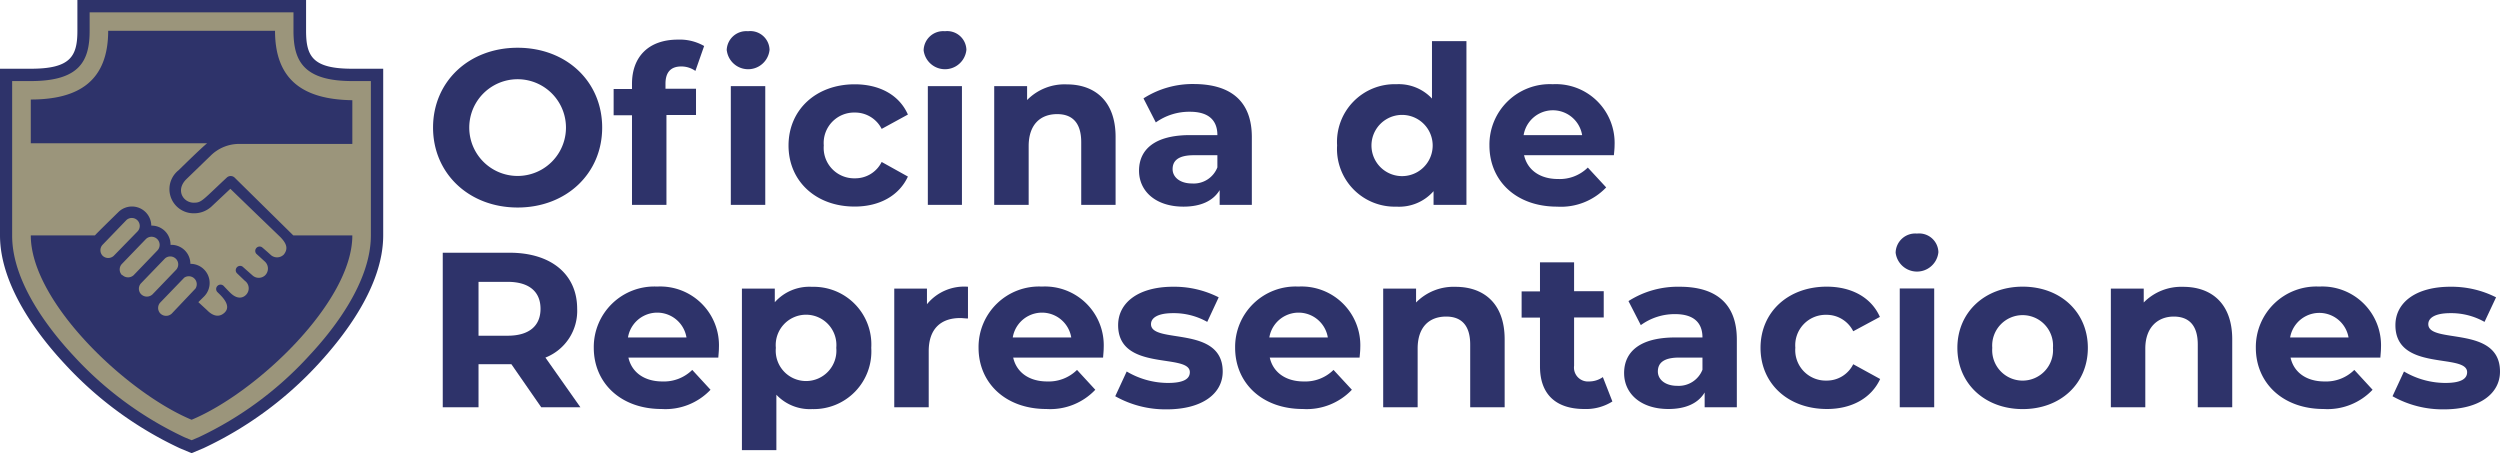 <svg xmlns="http://www.w3.org/2000/svg" viewBox="0 0 285.88 51.82"><defs><style>.cls-1{fill:#2e336a;}.cls-2{fill:#9b957b;}</style></defs><g id="Capa_2" data-name="Capa 2"><g id="Capa_1-2" data-name="Capa 1"><path class="cls-1" d="M40.29,7.86C35.77,7.86,35,6.46,35,3.52V0H8.85V3.52c0,2.94-.8,4.34-5.33,4.34H0V26.92c0,5.89,4.61,11.7,7.36,14.65a42.09,42.09,0,0,0,13.19,9.68l1.36.57,1.36-.57a42.05,42.05,0,0,0,13.18-9.68c2.75-3,7.37-8.76,7.37-14.65V7.86Z"/><path class="cls-2" d="M42.41,26.92c0,5.4-4.38,10.89-7,13.69A40.35,40.35,0,0,1,22.72,50l-.81.34L21.09,50a40.57,40.57,0,0,1-12.7-9.34c-2.61-2.8-7-8.29-7-13.69V9.27H3.52c5.59,0,6.73-2.3,6.73-5.75V1.41H33.56V3.52c0,3.45,1.15,5.75,6.73,5.75h2.12Z"/><path class="cls-1" d="M31.45,3.52H12.37c0,5.7-3.32,7.86-8.85,7.86v5H23.69c-.62.48-3.26,3.08-3.26,3.08a2.76,2.76,0,0,0,1.73,4.93,2.93,2.93,0,0,0,2-.75l2.18-2.05,3,2.9,2.71,2.61c.6.62,1,1.25.41,2a1.08,1.08,0,0,1-1.49.06c-.5-.46-1-.88-1-.88a.5.5,0,0,0-.66.74l1,.91a1.09,1.09,0,0,1,0,1.56,1.07,1.07,0,0,1-1.44,0l-1.13-1a.5.5,0,0,0-.66.74l.92.88a1.06,1.06,0,0,1,.14,1.6c-.43.44-1.05.45-1.69-.12-.26-.23-.87-.89-.87-.89a.5.5,0,0,0-.72.7c.36.36,1.7,1.51.82,2.35-.67.63-1.41.33-2-.28l-1-.92.65-.64a2.19,2.19,0,0,0-1.56-3.74v0A2.17,2.17,0,0,0,19.5,28a2.16,2.16,0,0,0-2.2-2.2v0a2.21,2.21,0,0,0-3.75-1.56c-2.57,2.52-2.44,2.41-2.7,2.68H3.52c0,7.63,11,18,18.39,21.08,7.41-3.09,18.38-13.45,18.38-21.08H33.54L26.82,20.3a.65.65,0,0,0-.88,0c-2.82,2.63-2.88,2.88-3.78,2.88-1.23,0-2.12-1.46-.83-2.71l2.81-2.72a4.62,4.62,0,0,1,3.06-1.29H40.29v-5C34.76,11.38,31.45,9.22,31.45,3.52ZM11.75,29.26a.91.91,0,0,1,0-1.29l2.71-2.81a.91.91,0,0,1,1.29,1.28L13,29.26A.93.93,0,0,1,11.75,29.26Zm2.2,2.2a.92.92,0,0,1,0-1.29l2.71-2.81A.91.91,0,0,1,18,28.64l-2.71,2.82A.94.94,0,0,1,14,31.46Zm2.2,2.2a.91.91,0,0,1,0-1.29l2.71-2.81a.91.91,0,0,1,1.29,1.28l-2.71,2.82A.94.94,0,0,1,16.15,33.66Zm3.49,2.2a.94.94,0,0,1-1.29,0,.91.91,0,0,1,0-1.29l2.71-2.81A.91.91,0,0,1,22.35,33Z"/><path class="cls-1" d="M49.52,14.59c0-5.25,4.09-9.13,9.67-9.13s9.67,3.86,9.67,9.13-4.12,9.14-9.67,9.14S49.52,19.84,49.52,14.59Zm15.2,0a5.53,5.53,0,1,0-11.06,0,5.53,5.53,0,1,0,11.06,0Z"/><path class="cls-1" d="M76.1,9.57v.58h3.49v3H76.21V23.43H72.27V13.18h-2.1v-3h2.1v-.6c0-3.06,1.87-5.05,5.25-5.05a5.61,5.61,0,0,1,3,.73l-1,2.85A2.79,2.79,0,0,0,77.9,7.6C76.74,7.6,76.1,8.23,76.1,9.57Zm7-3.81a2.24,2.24,0,0,1,2.44-2.19A2.2,2.2,0,0,1,88,5.69a2.46,2.46,0,0,1-4.89.07Zm.47,4.09h3.94V23.43H83.57Z"/><path class="cls-1" d="M90.17,16.64c0-4.09,3.15-7,7.57-7,2.85,0,5.1,1.23,6.08,3.46l-3,1.64a3.4,3.4,0,0,0-3.06-1.87,3.48,3.48,0,0,0-3.56,3.76,3.48,3.48,0,0,0,3.56,3.76,3.36,3.36,0,0,0,3.06-1.87l3,1.67c-1,2.17-3.23,3.43-6.08,3.43C93.32,23.63,90.17,20.73,90.17,16.64Z"/><path class="cls-1" d="M105.62,5.76a2.24,2.24,0,0,1,2.44-2.19,2.2,2.2,0,0,1,2.45,2.12,2.46,2.46,0,0,1-4.89.07Zm.48,4.09H110V23.43H106.1Z"/><path class="cls-1" d="M127.57,15.65v7.78h-3.93V16.26c0-2.2-1-3.21-2.75-3.21-1.9,0-3.26,1.17-3.26,3.66v6.72h-3.94V9.85h3.76v1.59A6,6,0,0,1,122,9.65C125.15,9.65,127.57,11.52,127.57,15.65Z"/><path class="cls-1" d="M143.15,15.68v7.75h-3.68V21.74c-.74,1.23-2.15,1.89-4.14,1.89-3.18,0-5.08-1.77-5.08-4.11s1.69-4.07,5.83-4.07h3.13c0-1.69-1-2.67-3.13-2.67A6.57,6.57,0,0,0,132.17,14l-1.41-2.75a10.42,10.42,0,0,1,5.85-1.64C140.75,9.65,143.15,11.57,143.15,15.68Zm-3.94,3.46V17.75h-2.7c-1.84,0-2.42.68-2.42,1.59s.83,1.64,2.22,1.64A2.9,2.9,0,0,0,139.21,19.14Z"/><path class="cls-1" d="M167.69,4.7V23.43h-3.76V21.86a5.23,5.23,0,0,1-4.24,1.77,6.6,6.6,0,0,1-6.79-7,6.6,6.6,0,0,1,6.79-7,5.21,5.21,0,0,1,4.06,1.64V4.7Zm-3.86,11.94a3.49,3.49,0,1,0-7,0,3.49,3.49,0,1,0,7,0Z"/><path class="cls-1" d="M184.55,17.75H174.28c.38,1.69,1.82,2.72,3.88,2.72a4.57,4.57,0,0,0,3.41-1.31l2.1,2.27a7.13,7.13,0,0,1-5.61,2.2c-4.69,0-7.74-2.95-7.74-7a6.91,6.91,0,0,1,7.24-7,6.72,6.72,0,0,1,7.07,7C184.63,17,184.58,17.42,184.55,17.75Zm-10.32-2.3h6.69a3.39,3.39,0,0,0-6.69,0Z"/><path class="cls-1" d="M61.89,46.57l-3.41-4.92H54.72v4.92H50.63V28.9h7.65C63,28.9,66,31.35,66,35.31a5.73,5.73,0,0,1-3.63,5.58l4,5.68ZM58.05,32.23H54.72v6.16h3.33c2.5,0,3.76-1.16,3.76-3.08S60.55,32.23,58.05,32.23Z"/><path class="cls-1" d="M82.14,40.89H71.86c.38,1.69,1.82,2.73,3.89,2.73a4.6,4.6,0,0,0,3.41-1.32l2.09,2.27a7.1,7.1,0,0,1-5.6,2.2c-4.69,0-7.75-3-7.75-7a6.92,6.92,0,0,1,7.24-7,6.72,6.72,0,0,1,7.07,7C82.21,40.13,82.16,40.56,82.14,40.89Zm-10.33-2.3H78.5a3.39,3.39,0,0,0-6.69,0Z"/><path class="cls-1" d="M99.63,39.78a6.59,6.59,0,0,1-6.76,7,5.26,5.26,0,0,1-4.09-1.64v6.33H84.84V33H88.6v1.56a5.29,5.29,0,0,1,4.27-1.76A6.59,6.59,0,0,1,99.63,39.78Zm-4,0a3.47,3.47,0,1,0-6.91,0,3.47,3.47,0,1,0,6.91,0Z"/><path class="cls-1" d="M110.69,32.79v3.63c-.33,0-.58-.05-.89-.05-2.17,0-3.6,1.19-3.6,3.79v6.41h-3.94V33H106v1.79A5.48,5.48,0,0,1,110.69,32.79Z"/><path class="cls-1" d="M126.14,40.89H115.86c.38,1.69,1.82,2.73,3.89,2.73a4.6,4.6,0,0,0,3.41-1.32l2.09,2.27a7.1,7.1,0,0,1-5.6,2.2c-4.69,0-7.75-3-7.75-7a6.92,6.92,0,0,1,7.25-7,6.72,6.72,0,0,1,7.06,7C126.21,40.13,126.16,40.56,126.14,40.89Zm-10.33-2.3h6.69a3.39,3.39,0,0,0-6.69,0Z"/><path class="cls-1" d="M127.53,45.31l1.31-2.83a9.3,9.3,0,0,0,4.72,1.31c1.82,0,2.5-.48,2.5-1.23,0-2.23-8.2,0-8.2-5.38,0-2.57,2.32-4.39,6.28-4.39A11.21,11.21,0,0,1,139.36,34l-1.31,2.81a7.76,7.76,0,0,0-3.91-1c-1.77,0-2.52.55-2.52,1.26,0,2.32,8.2.07,8.2,5.42,0,2.53-2.35,4.32-6.41,4.32A11.67,11.67,0,0,1,127.53,45.31Z"/><path class="cls-1" d="M155.47,40.89H145.2c.38,1.69,1.82,2.73,3.88,2.73a4.58,4.58,0,0,0,3.41-1.32l2.1,2.27a7.13,7.13,0,0,1-5.61,2.2c-4.69,0-7.74-3-7.74-7a6.91,6.91,0,0,1,7.24-7,6.72,6.72,0,0,1,7.07,7C155.55,40.13,155.5,40.56,155.47,40.89Zm-10.32-2.3h6.69a3.39,3.39,0,0,0-6.69,0Z"/><path class="cls-1" d="M172.06,38.8v7.77h-3.94V39.4c0-2.19-1-3.2-2.75-3.2-1.9,0-3.26,1.16-3.26,3.66v6.71h-3.94V33h3.76v1.59a6,6,0,0,1,4.5-1.79C169.63,32.79,172.06,34.66,172.06,38.8Z"/><path class="cls-1" d="M184.38,45.91a5.66,5.66,0,0,1-3.21.86c-3.21,0-5.07-1.64-5.07-4.87V36.32H174v-3h2.1V30H180v3.3h3.39v3H180v5.53a1.59,1.59,0,0,0,1.7,1.79,2.71,2.71,0,0,0,1.59-.5Z"/><path class="cls-1" d="M198.61,38.82v7.75h-3.68V44.88c-.73,1.23-2.15,1.89-4.14,1.89-3.18,0-5.07-1.77-5.07-4.11s1.69-4.07,5.83-4.07h3.13c0-1.69-1-2.67-3.13-2.67a6.58,6.58,0,0,0-3.92,1.26l-1.41-2.75a10.46,10.46,0,0,1,5.86-1.64C196.21,32.79,198.61,34.71,198.61,38.82Zm-3.93,3.46V40.89H192c-1.84,0-2.42.68-2.42,1.59s.83,1.64,2.22,1.64A2.92,2.92,0,0,0,194.68,42.28Z"/><path class="cls-1" d="M201.32,39.78c0-4.09,3.15-7,7.57-7,2.85,0,5.1,1.24,6.08,3.46l-3.05,1.64A3.4,3.4,0,0,0,208.86,36a3.48,3.48,0,0,0-3.56,3.76,3.48,3.48,0,0,0,3.56,3.76,3.36,3.36,0,0,0,3.06-1.87L215,43.34c-1,2.17-3.23,3.43-6.08,3.43C204.47,46.77,201.32,43.87,201.32,39.78Z"/><path class="cls-1" d="M216.77,28.9a2.24,2.24,0,0,1,2.44-2.19,2.2,2.2,0,0,1,2.45,2.12,2.46,2.46,0,0,1-4.89.07Zm.47,4.09h3.94V46.57h-3.94Z"/><path class="cls-1" d="M223.83,39.78c0-4.09,3.16-7,7.47-7s7.45,2.9,7.45,7-3.13,7-7.45,7S223.83,43.87,223.83,39.78Zm10.93,0a3.48,3.48,0,1,0-6.94,0,3.48,3.48,0,1,0,6.94,0Z"/><path class="cls-1" d="M255.26,38.8v7.77h-3.94V39.4c0-2.19-1-3.2-2.75-3.2s-3.25,1.16-3.25,3.66v6.71h-3.94V33h3.76v1.59a6,6,0,0,1,4.49-1.79C252.84,32.79,255.26,34.66,255.26,38.8Z"/><path class="cls-1" d="M272.2,40.89H261.93c.37,1.69,1.81,2.73,3.88,2.73a4.58,4.58,0,0,0,3.41-1.32l2.09,2.27a7.1,7.1,0,0,1-5.6,2.2c-4.69,0-7.75-3-7.75-7a6.92,6.92,0,0,1,7.25-7,6.72,6.72,0,0,1,7.06,7C272.27,40.13,272.22,40.56,272.2,40.89Zm-10.32-2.3h6.68a3.39,3.39,0,0,0-6.68,0Z"/><path class="cls-1" d="M273.59,45.31l1.31-2.83a9.33,9.33,0,0,0,4.72,1.31c1.82,0,2.5-.48,2.5-1.23,0-2.23-8.2,0-8.2-5.38,0-2.57,2.32-4.39,6.28-4.39A11.28,11.28,0,0,1,285.43,34l-1.32,2.81a7.73,7.73,0,0,0-3.91-1c-1.76,0-2.52.55-2.52,1.26,0,2.32,8.2.07,8.2,5.42,0,2.53-2.35,4.32-6.41,4.32A11.67,11.67,0,0,1,273.59,45.31Z"/></g></g></svg>